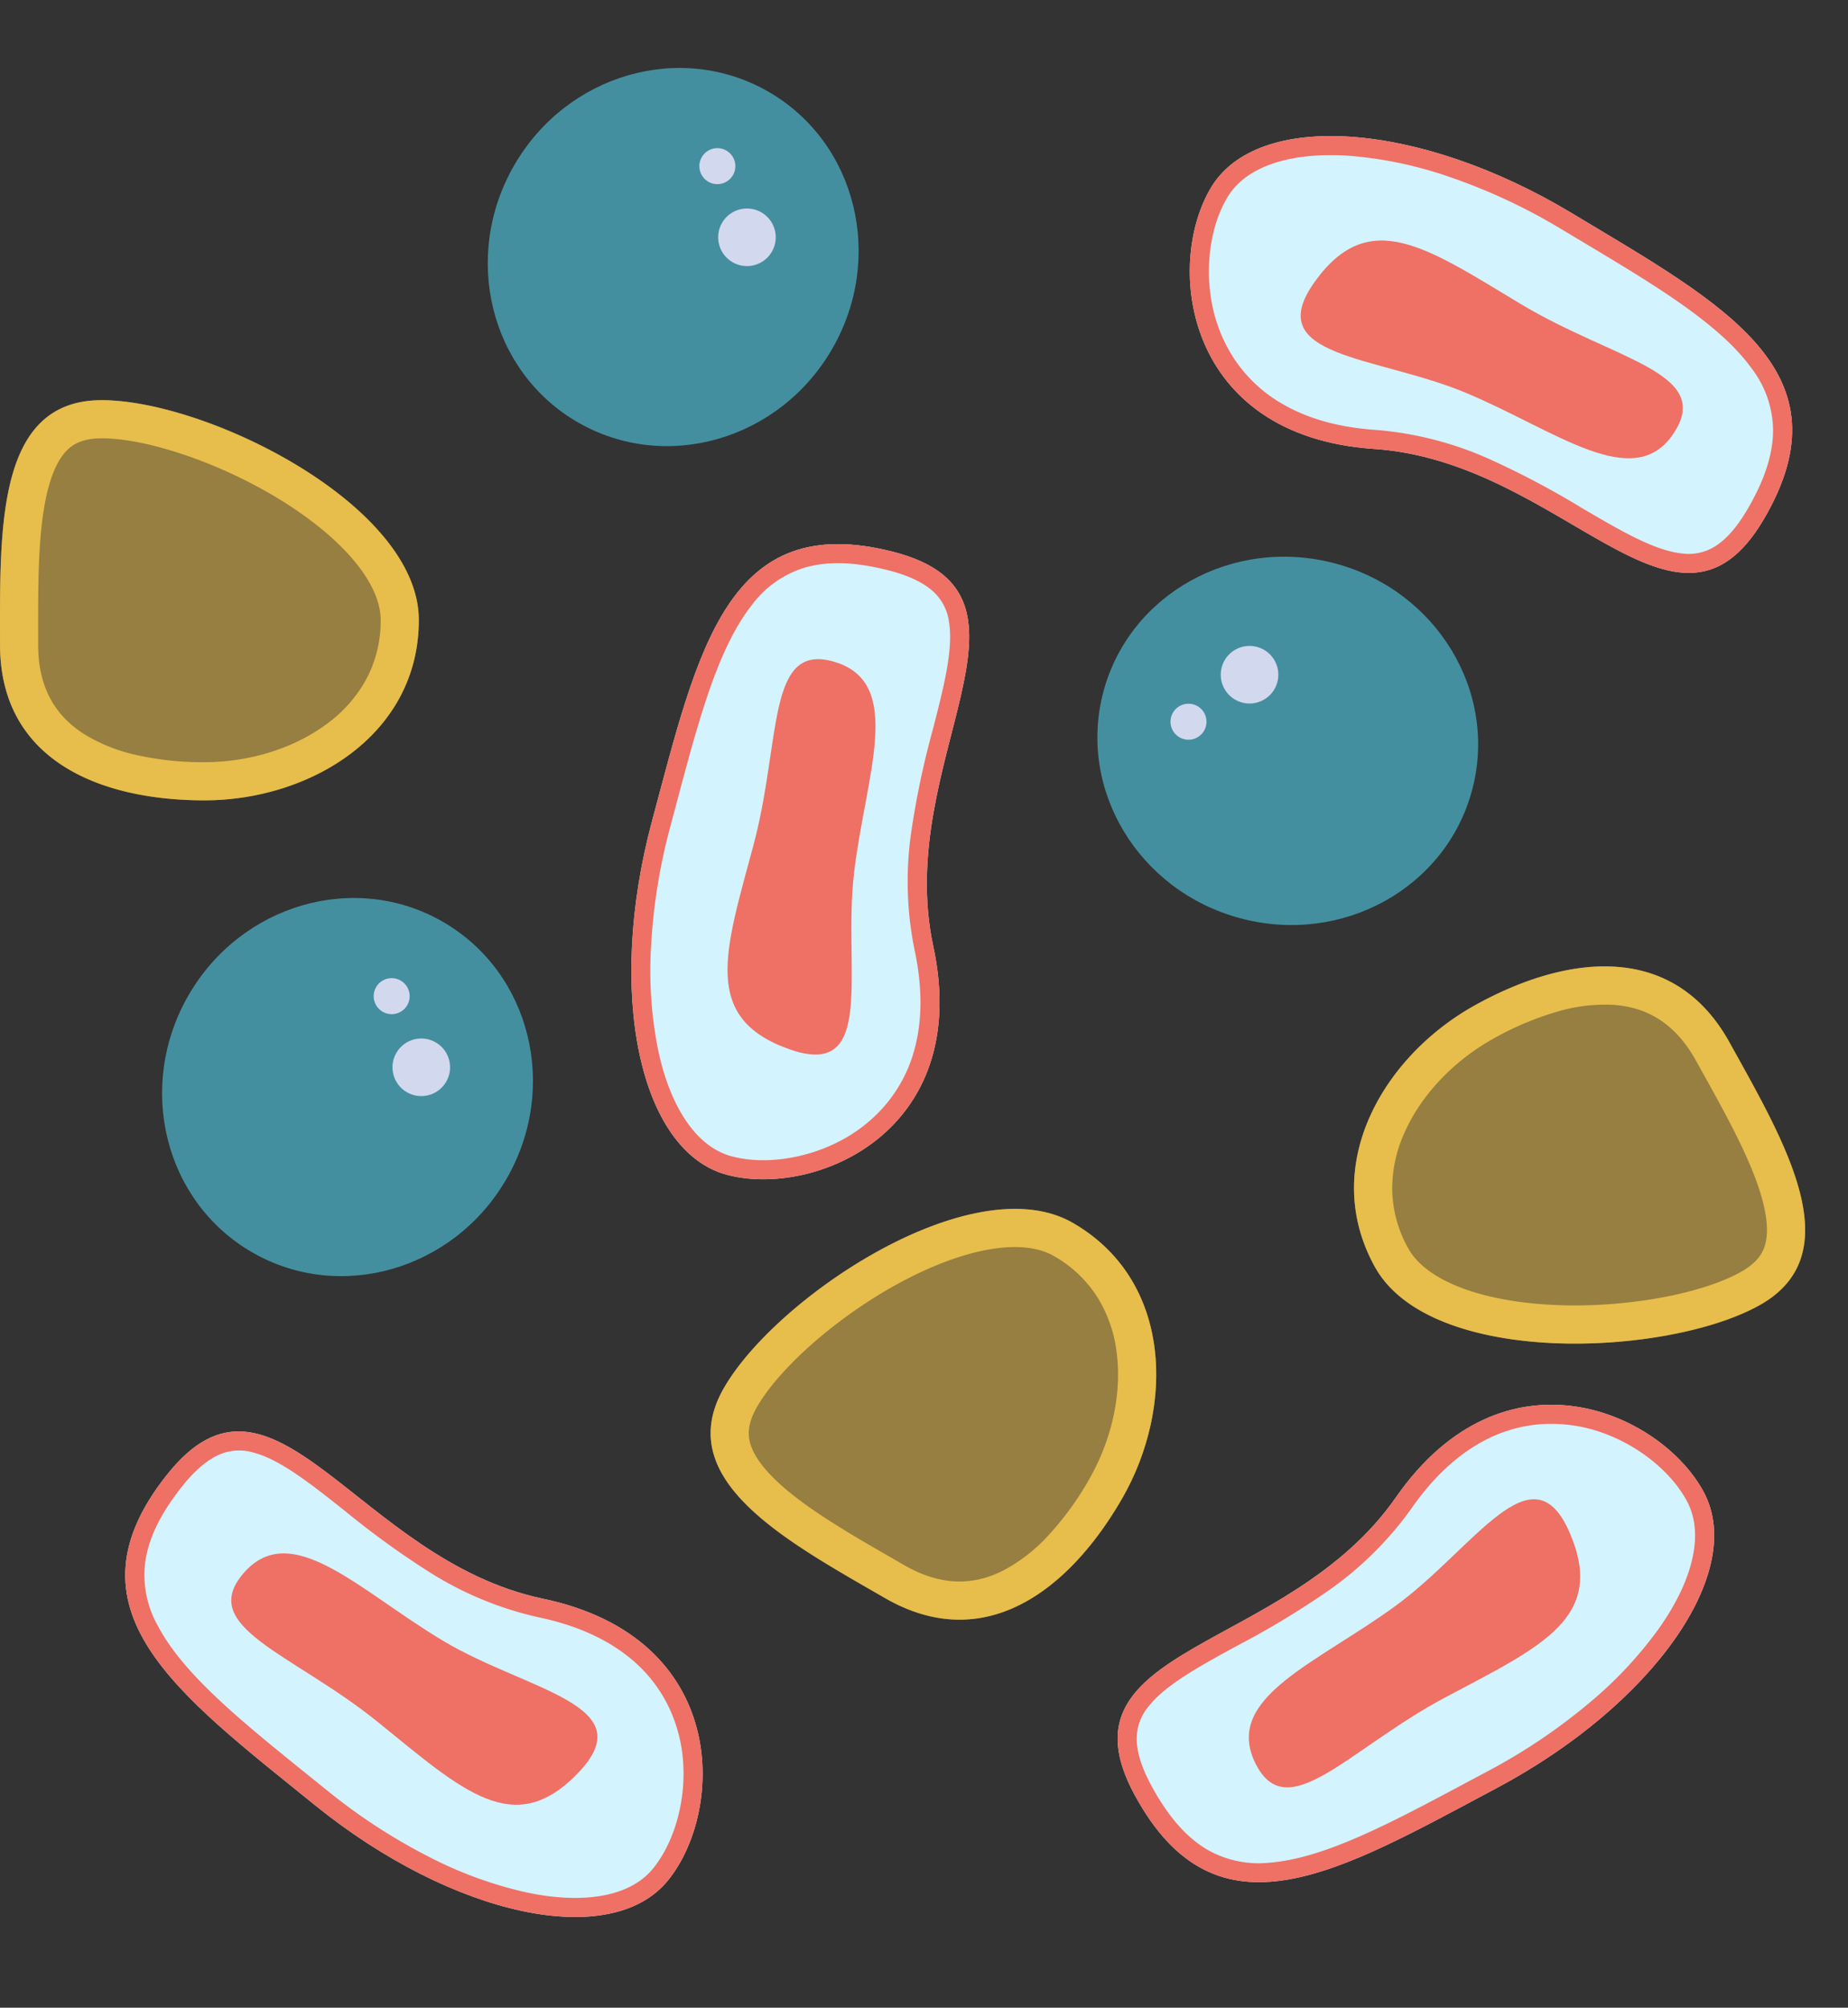 <?xml version="1.0" encoding="UTF-8"?>
<svg xmlns="http://www.w3.org/2000/svg" width="471.06" height="511.679" viewBox="0 0 471.06 511.679">
  <rect x="0" y="0" width="471.06" height="511.679" fill="#333333" stroke="none"/>
  <g id="Process_image_1" data-name="Process image 1" transform="translate(0)">
    <path id="Path_41" data-name="Path 41" d="M25.906,0c26.966,0,80.853,26.773,80.853,56.042s-27.7,45.948-54.668,45.948S.006,91.573.006,62.3-1.06,0,25.906,0Z" transform="translate(171.6 376.126) rotate(-60)" fill="rgba(231,189,76,0.55)"></path>
    <path id="Path_41_-_Outline" data-name="Path 41 - Outline" d="M25.906,9.724c-5.186,0-7.52,1.737-8.825,3.043-2.988,2.992-5.074,8.73-6.2,17.055C9.7,38.575,9.714,48.995,9.727,59.072q0,1.622,0,3.232c0,10.227,3.762,17.64,11.5,22.662a42.659,42.659,0,0,0,13.556,5.469,76.575,76.575,0,0,0,17.305,1.831c11.686,0,23.19-3.65,31.56-10.015a34.555,34.555,0,0,0,9.77-11.245,31.527,31.527,0,0,0,3.612-14.964c0-9.347-9.6-20.828-25.682-30.712C56.4,16.142,37.715,9.724,25.906,9.724m0-9.724c26.966,0,80.853,26.773,80.853,56.042s-27.7,45.948-54.668,45.948S.006,91.573.006,62.3-1.06,0,25.906,0Z" transform="translate(171.6 376.126) rotate(-60)" fill="#e7bd4c"></path>
    <path id="Path_42" data-name="Path 42" d="M94.386,7.067c43.138-22.111,69.928,12.66,69.928,35.719S127.531,84.537,82.158,84.537.391,86.609,0,42.786,51.248,29.178,94.386,7.067Z" transform="translate(69.516 342.564) rotate(39)" fill="#d3f3ff"></path>
    <path id="Path_42_-_Outline" data-name="Path 42 - Outline" d="M120.885,4.862c-7.656,0-15.825,2.2-24.281,6.532A87.7,87.7,0,0,1,67.777,20a219,219,0,0,1-26.826,1.45c-11.25.125-20.967.233-27.367,3.116a12.735,12.735,0,0,0-6.315,5.64c-1.643,3-2.452,7.218-2.4,12.537.078,8.826,1.672,15.673,4.871,20.934A26.366,26.366,0,0,0,22.421,74.218c11.754,5.061,28.782,5.473,48.2,5.473q2.793,0,5.647-.008,2.919-.006,5.894-.008A147.664,147.664,0,0,0,113.115,76.5a102.888,102.888,0,0,0,24.933-8.529c6.952-3.533,12.36-7.586,16.072-12.047,3.538-4.25,5.331-8.672,5.331-13.141,0-8.157-3.929-17.693-10.253-24.885a38.847,38.847,0,0,0-12.13-9.36,36.546,36.546,0,0,0-16.183-3.678m0-4.862c27.334,0,43.429,24.911,43.429,42.786,0,23.059-36.782,41.751-82.156,41.751S.391,86.609,0,42.786,51.248,29.178,94.386,7.067C104.083,2.1,112.958,0,120.885,0Z" transform="translate(69.516 342.564) rotate(39)" fill="#ef7064"></path>
    <path id="Path_43" data-name="Path 43" d="M50.521,8.5c24.58-3.546,49.686-19.461,47.814,4.3S78.415,35.069,50.521,35.069-.7,45.456.016,26.988,25.942,12.051,50.521,8.5Z" transform="translate(79.151 379.851) rotate(39)" fill="#ef7064"></path>
    <path id="Path_42-2" data-name="Path 42" d="M94.386,7.067c43.138-22.111,69.928,12.66,69.928,35.719S127.531,84.537,82.158,84.537.391,86.609,0,42.786,51.248,29.178,94.386,7.067Z" transform="translate(269.155 419.704) rotate(-28)" fill="#d3f3ff"></path>
    <path id="Path_42_-_Outline-2" data-name="Path 42 - Outline" d="M120.885,4.862c-7.656,0-15.825,2.2-24.281,6.532A87.706,87.706,0,0,1,67.777,20a219,219,0,0,1-26.826,1.45c-11.25.125-20.967.233-27.367,3.116a12.735,12.735,0,0,0-6.315,5.64c-1.643,3-2.452,7.218-2.4,12.537.078,8.826,1.672,15.673,4.871,20.934A26.365,26.365,0,0,0,22.421,74.218c11.754,5.061,28.782,5.473,48.2,5.473q2.793,0,5.647-.008,2.919-.006,5.894-.008A147.664,147.664,0,0,0,113.115,76.5a102.887,102.887,0,0,0,24.933-8.529c6.952-3.533,12.36-7.586,16.072-12.047,3.538-4.25,5.331-8.672,5.331-13.141,0-8.157-3.929-17.693-10.253-24.886a38.847,38.847,0,0,0-12.13-9.36,36.546,36.546,0,0,0-16.183-3.678m0-4.862c27.334,0,43.429,24.911,43.429,42.786,0,23.059-36.782,41.751-82.156,41.751S.391,86.609,0,42.786,51.248,29.178,94.386,7.067C104.083,2.1,112.958,0,120.885,0Z" transform="translate(269.155 419.704) rotate(-28)" fill="#ef7064"></path>
    <path id="Path_43-2" data-name="Path 43" d="M50.521,8.5c24.58-3.546,49.686-19.461,47.814,4.3S78.415,35.069,50.521,35.069-.7,45.456.016,26.988,25.942,12.051,50.521,8.5Z" transform="translate(307.243 425.405) rotate(-28)" fill="#ef7064"></path>
    <ellipse id="Ellipse_1" data-name="Ellipse 1" cx="46.796" cy="48.631" rx="46.796" ry="48.631" transform="matrix(0.259, -0.966, 0.966, 0.259, 269.155, 221.429)" fill="#448f9f"></ellipse>
    <ellipse id="Ellipse_2" data-name="Ellipse 2" cx="7.34" cy="7.34" rx="7.34" ry="7.34" transform="matrix(0.259, -0.966, 0.966, 0.259, 309.518, 177.148)" fill="#d2d8ee"></ellipse>
    <ellipse id="Ellipse_3" data-name="Ellipse 3" cx="4.588" cy="4.588" rx="4.588" ry="4.588" transform="matrix(0.259, -0.966, 0.966, 0.259, 297.33, 187.182)" fill="#d2d8ee"></ellipse>
    <path id="Path_44" data-name="Path 44" d="M23.365,4.154c26.966,0,80.853,26.773,80.853,56.042s-27.7,45.948-54.668,45.948S-2.535,95.727-2.535,66.458-3.6,4.154,23.365,4.154Z" transform="translate(2.541 97.833)" fill="rgba(231,189,76,0.55)"></path>
    <path id="Path_44_-_Outline" data-name="Path 44 - Outline" d="M23.365,13.878c-5.186,0-7.52,1.737-8.825,3.043-2.988,2.992-5.074,8.73-6.2,17.055C7.159,42.729,7.173,53.149,7.187,63.226q0,1.622,0,3.232c0,10.227,3.762,17.64,11.5,22.662a42.659,42.659,0,0,0,13.556,5.469A76.576,76.576,0,0,0,49.55,96.42c11.686,0,23.19-3.65,31.56-10.015a34.556,34.556,0,0,0,9.77-11.245A31.528,31.528,0,0,0,94.493,60.2c0-9.347-9.6-20.828-25.682-30.712C53.863,20.3,35.174,13.878,23.365,13.878m0-9.724c26.966,0,80.853,26.773,80.853,56.042s-27.7,45.948-54.668,45.948S-2.535,95.727-2.535,66.458-3.6,4.154,23.365,4.154Z" transform="translate(2.541 97.833)" fill="#e7bd4c"></path>
    <path id="Path_45" data-name="Path 45" d="M25.906,0c26.966,0,80.853,26.773,80.853,56.042s-27.7,45.948-54.668,45.948S.006,91.573.006,62.3-1.06,0,25.906,0Z" transform="matrix(-0.875, 0.485, -0.485, -0.875, 471.06, 320.15)" fill="rgba(231,189,76,0.55)"></path>
    <path id="Path_45_-_Outline" data-name="Path 45 - Outline" d="M25.906,0V9.724c-5.186,0-7.52,1.737-8.825,3.043-2.988,2.992-5.074,8.73-6.2,17.055C9.7,38.575,9.714,48.995,9.727,59.072q0,1.622,0,3.232c0,10.227,3.762,17.64,11.5,22.662a42.659,42.659,0,0,0,13.556,5.469,76.575,76.575,0,0,0,17.306,1.831c11.686,0,23.19-3.65,31.56-10.015a34.555,34.555,0,0,0,9.77-11.245,31.527,31.527,0,0,0,3.612-14.964c0-9.347-9.6-20.828-25.682-30.712C56.4,16.142,37.715,9.724,25.906,9.724V0m0,0c26.966,0,80.853,26.773,80.853,56.042s-27.7,45.948-54.668,45.948S.006,91.573.006,62.3-1.06,0,25.906,0Z" transform="matrix(-0.875, 0.485, -0.485, -0.875, 471.06, 320.15)" fill="#e7bd4c"></path>
    <path id="Path_42-3" data-name="Path 42" d="M94.386,7.067c43.138-22.111,69.928,12.66,69.928,35.719S127.531,84.537,82.158,84.537.391,86.609,0,42.786,51.248,29.178,94.386,7.067Z" transform="matrix(-0.259, 0.966, -0.966, -0.259, 269.155, 151.757)" fill="#d3f3ff"></path>
    <path id="Path_42_-_Outline-3" data-name="Path 42 - Outline" d="M120.885,4.862c-7.656,0-15.825,2.2-24.281,6.532A87.705,87.705,0,0,1,67.777,20a219,219,0,0,1-26.826,1.45c-11.25.125-20.967.233-27.367,3.116a12.735,12.735,0,0,0-6.315,5.64c-1.643,3-2.452,7.218-2.4,12.537.078,8.826,1.672,15.673,4.871,20.934A26.366,26.366,0,0,0,22.421,74.218c11.755,5.061,28.782,5.473,48.2,5.473q2.793,0,5.646-.008,2.919-.006,5.893-.008A147.663,147.663,0,0,0,113.115,76.5a102.886,102.886,0,0,0,24.933-8.529c6.952-3.533,12.36-7.586,16.072-12.047,3.537-4.25,5.331-8.672,5.331-13.141,0-8.157-3.929-17.693-10.253-24.886a38.847,38.847,0,0,0-12.13-9.36,36.546,36.546,0,0,0-16.183-3.678m0-4.862c27.334,0,43.429,24.911,43.429,42.786,0,23.059-36.782,41.751-82.156,41.751S.391,86.609,0,42.786,51.248,29.178,94.386,7.067C104.083,2.1,112.958,0,120.885,0Z" transform="matrix(-0.259, 0.966, -0.966, -0.259, 269.155, 151.757)" fill="#ef7064"></path>
    <path id="Path_43-3" data-name="Path 43" d="M50.521,8.5c24.58-3.546,49.686-19.461,47.814,4.3S78.415,35.069,50.521,35.069-.7,45.456.016,26.988,25.942,12.051,50.521,8.5Z" transform="matrix(-0.259, 0.966, -0.966, -0.259, 239.01, 175.724)" fill="#ef7064"></path>
    <ellipse id="Ellipse_1-2" data-name="Ellipse 1" cx="46.796" cy="48.631" rx="46.796" ry="48.631" transform="translate(155.389 0) rotate(30)" fill="#448f9f"></ellipse>
    <ellipse id="Ellipse_2-2" data-name="Ellipse 2" cx="7.34" cy="7.34" rx="7.34" ry="7.34" transform="translate(187.715 50.449) rotate(30)" fill="#d2d8ee"></ellipse>
    <ellipse id="Ellipse_3-2" data-name="Ellipse 3" cx="4.588" cy="4.588" rx="4.588" ry="4.588" transform="translate(181.178 36.079) rotate(30)" fill="#d2d8ee"></ellipse>
    <ellipse id="Ellipse_1-3" data-name="Ellipse 1" cx="46.796" cy="48.631" rx="46.796" ry="48.631" transform="translate(72.372 211.537) rotate(30)" fill="#448f9f"></ellipse>
    <ellipse id="Ellipse_2-3" data-name="Ellipse 2" cx="7.34" cy="7.34" rx="7.34" ry="7.34" transform="translate(104.698 261.985) rotate(30)" fill="#d2d8ee"></ellipse>
    <ellipse id="Ellipse_3-3" data-name="Ellipse 3" cx="4.588" cy="4.588" rx="4.588" ry="4.588" transform="translate(98.16 247.616) rotate(30)" fill="#d2d8ee"></ellipse>
    <path id="Path_42-4" data-name="Path 42" d="M94.386,7.067c43.138-22.111,69.928,12.66,69.928,35.719S127.531,84.537,82.158,84.537.391,86.609,0,42.786,51.248,29.178,94.386,7.067Z" transform="translate(427.512 169.086) rotate(-149)" fill="#d3f3ff"></path>
    <path id="Path_42_-_Outline-4" data-name="Path 42 - Outline" d="M120.885,4.862c-7.656,0-15.825,2.2-24.281,6.532A87.705,87.705,0,0,1,67.777,20a219,219,0,0,1-26.826,1.45c-11.25.125-20.967.233-27.367,3.116a12.735,12.735,0,0,0-6.315,5.64c-1.643,3-2.452,7.218-2.4,12.537.078,8.826,1.672,15.673,4.871,20.934A26.365,26.365,0,0,0,22.421,74.218c11.754,5.061,28.782,5.473,48.2,5.473q2.793,0,5.647-.008,2.919-.006,5.894-.008A147.664,147.664,0,0,0,113.115,76.5a102.888,102.888,0,0,0,24.933-8.529c6.952-3.533,12.36-7.586,16.072-12.047,3.538-4.25,5.331-8.672,5.331-13.141,0-8.157-3.929-17.693-10.253-24.885a38.847,38.847,0,0,0-12.13-9.36,36.546,36.546,0,0,0-16.183-3.678m0-4.862c27.334,0,43.429,24.911,43.429,42.786,0,23.059-36.782,41.751-82.156,41.751S.391,86.609,0,42.786,51.248,29.178,94.386,7.067C104.083,2.1,112.958,0,120.885,0Z" transform="translate(427.512 169.086) rotate(-149)" fill="#ef7064"></path>
    <path id="Path_43-4" data-name="Path 43" d="M50.521,8.5c24.58-3.546,49.686-19.461,47.814,4.3S78.415,35.069,50.521,35.069-.7,45.456.016,26.988,25.942,12.051,50.521,8.5Z" transform="translate(412.782 133.502) rotate(-149)" fill="#ef7064"></path>
  </g>
</svg>
